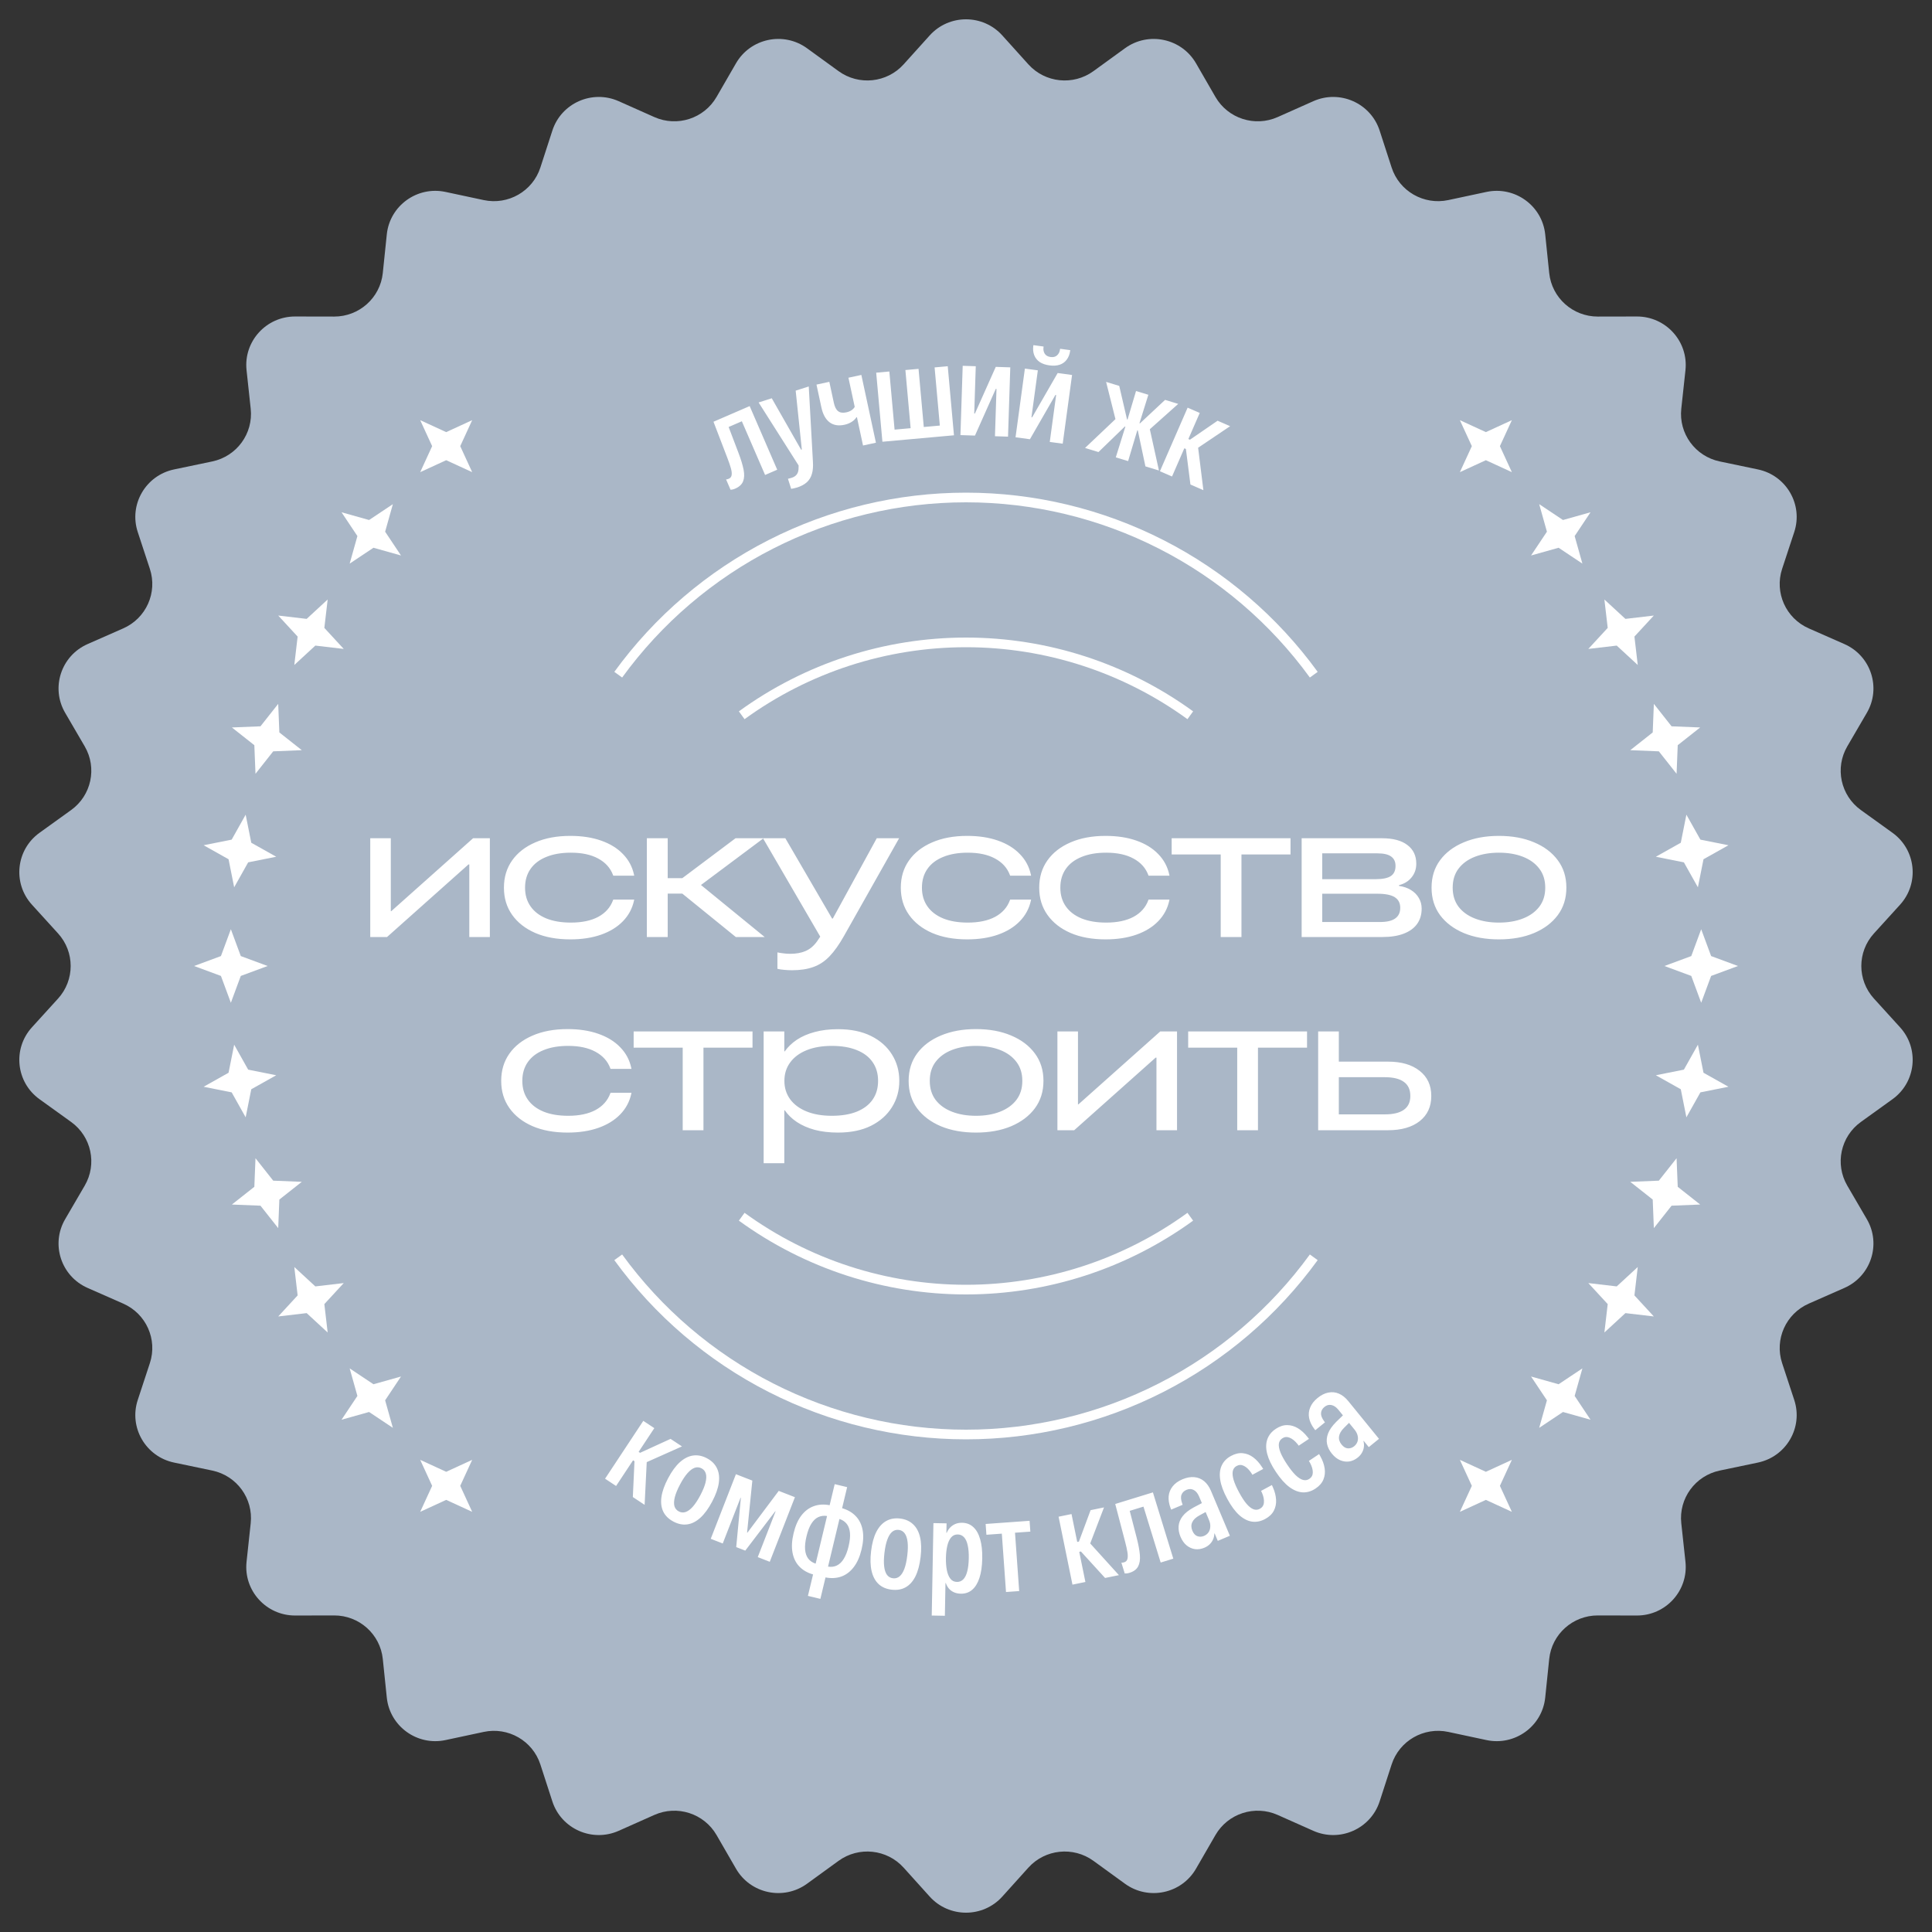<?xml version="1.0" encoding="UTF-8"?> <svg xmlns="http://www.w3.org/2000/svg" width="200" height="200" viewBox="0 0 200 200" fill="none"><rect x="0" y="0" width="200" height="200" fill="#333333" stroke="none"/><path d="M96.239 3.671C98.246 1.443 101.754 1.443 103.761 3.671L106.455 6.66C108.186 8.581 111.099 8.885 113.194 7.364L116.454 4.998C118.883 3.234 122.313 3.96 123.812 6.554L125.822 10.035C127.114 12.272 129.899 13.172 132.266 12.118L135.949 10.477C138.694 9.254 141.898 10.673 142.821 13.521L144.06 17.341C144.856 19.797 147.393 21.253 149.928 20.712L153.874 19.869C156.814 19.241 159.652 21.291 159.96 24.267L160.373 28.261C160.638 30.827 162.815 32.777 165.408 32.771L169.445 32.763C172.452 32.756 174.797 35.349 174.478 38.324L174.046 42.315C173.77 44.881 175.491 47.238 178.03 47.769L181.979 48.595C184.922 49.211 186.675 52.232 185.74 55.076L184.484 58.891C183.678 61.343 184.87 64.005 187.241 65.049L190.932 66.674C193.681 67.885 194.764 71.203 193.255 73.791L191.23 77.264C189.928 79.495 190.538 82.345 192.639 83.857L195.909 86.21C198.345 87.963 198.712 91.433 196.695 93.652L193.989 96.63C192.248 98.543 192.248 101.457 193.989 103.371L196.695 106.348C198.712 108.567 198.345 112.037 195.909 113.79L192.639 116.143C190.538 117.655 189.928 120.505 191.23 122.737L193.255 126.209C194.764 128.797 193.681 132.115 190.932 133.326L187.241 134.951C184.87 135.996 183.678 138.657 184.484 141.109L185.74 144.925C186.675 147.768 184.922 150.789 181.979 151.405L178.03 152.231C175.491 152.763 173.77 155.12 174.046 157.685L174.478 161.677C174.797 164.651 172.452 167.245 169.445 167.238L165.408 167.23C162.815 167.223 160.638 169.173 160.373 171.739L159.96 175.732C159.652 178.709 156.814 180.759 153.874 180.131L149.928 179.288C147.393 178.747 144.856 180.203 144.06 182.659L142.821 186.479C141.898 189.327 138.694 190.746 135.949 189.523L132.266 187.883C129.899 186.828 127.114 187.729 125.822 189.965L123.812 193.446C122.313 196.041 118.883 196.766 116.454 195.002L113.194 192.635C111.099 191.114 108.186 191.419 106.455 193.34L103.761 196.33C101.754 198.557 98.246 198.557 96.239 196.33L93.545 193.34C91.814 191.419 88.901 191.114 86.806 192.635L83.546 195.002C81.117 196.766 77.687 196.041 76.189 193.446L74.178 189.965C72.886 187.729 70.101 186.828 67.734 187.883L64.051 189.523C61.306 190.746 58.102 189.327 57.179 186.479L55.94 182.659C55.144 180.203 52.608 178.747 50.072 179.288L46.126 180.131C43.186 180.759 40.349 178.709 40.041 175.732L39.627 171.739C39.362 169.173 37.185 167.223 34.592 167.23L30.556 167.238C27.549 167.245 25.202 164.651 25.523 161.677L25.953 157.685C26.23 155.12 24.508 152.763 21.97 152.231L18.021 151.405C15.078 150.789 13.325 147.768 14.26 144.925L15.515 141.109C16.322 138.657 15.131 135.996 12.759 134.951L9.069 133.326C6.319 132.115 5.235 128.797 6.745 126.209L8.77 122.737C10.072 120.505 9.463 117.655 7.361 116.143L4.091 113.79C1.654 112.037 1.288 108.567 3.305 106.348L6.012 103.371C7.751 101.457 7.751 98.543 6.012 96.63L3.305 93.652C1.288 91.433 1.654 87.963 4.091 86.21L7.361 83.857C9.463 82.345 10.072 79.495 8.77 77.264L6.745 73.791C5.235 71.203 6.319 67.885 9.069 66.674L12.759 65.049C15.131 64.005 16.322 61.343 15.515 58.891L14.26 55.076C13.325 52.232 15.078 49.211 18.021 48.595L21.97 47.769C24.508 47.238 26.23 44.881 25.953 42.315L25.523 38.324C25.202 35.349 27.549 32.756 30.556 32.763L34.592 32.771C37.185 32.777 39.362 30.827 39.627 28.261L40.041 24.267C40.349 21.291 43.186 19.241 46.126 19.869L50.072 20.712C52.608 21.253 55.144 19.797 55.94 17.341L57.179 13.521C58.102 10.673 61.306 9.254 64.051 10.477L67.734 12.118C70.101 13.172 72.886 12.272 74.178 10.035L76.189 6.554C77.687 3.96 81.117 3.234 83.546 4.998L86.806 7.364C88.901 8.885 91.814 8.581 93.545 6.66L96.239 3.671Z" fill="#AAB7C7"></path><path d="M76.45 46.888C76.705 47.558 76.88 48.135 76.976 48.62C77.07 49.101 77.052 49.503 76.924 49.826C76.796 50.15 76.525 50.401 76.111 50.581C76.011 50.624 75.915 50.656 75.824 50.675C75.733 50.694 75.668 50.703 75.627 50.701L75.163 49.628C75.195 49.624 75.238 49.618 75.289 49.611C75.343 49.597 75.395 49.58 75.445 49.558C75.612 49.486 75.71 49.361 75.738 49.185C75.769 49.003 75.744 48.768 75.664 48.48C75.582 48.188 75.463 47.837 75.305 47.428L73.86 43.659L77.605 42.038L80.457 48.625L79.202 49.168L76.796 43.61L75.428 44.202L76.45 46.888ZM82.517 50.466C82.391 50.506 82.274 50.537 82.165 50.557C82.063 50.58 81.975 50.596 81.901 50.605L81.569 49.563C81.622 49.551 81.68 49.537 81.742 49.522C81.809 49.506 81.877 49.486 81.946 49.464C82.202 49.383 82.387 49.257 82.5 49.087C82.619 48.92 82.675 48.684 82.669 48.38L82.672 48.185L78.532 41.663L79.893 41.229L83.459 47.482L82.777 46.602L83.154 46.481L83.114 47.592L82.368 40.44L83.722 40.007L84.153 47.791C84.187 48.288 84.152 48.71 84.048 49.059C83.949 49.407 83.773 49.695 83.521 49.924C83.268 50.152 82.934 50.333 82.517 50.466ZM90.676 45.831L89.34 46.118L88.709 43.184L88.662 43.194C88.539 43.384 88.369 43.546 88.151 43.682C87.938 43.816 87.693 43.913 87.417 43.973C86.789 44.108 86.271 44.019 85.863 43.706C85.46 43.392 85.182 42.883 85.031 42.178L84.522 39.813L85.852 39.527L86.321 41.705C86.409 42.115 86.554 42.401 86.757 42.562C86.964 42.723 87.246 42.765 87.602 42.688C87.74 42.658 87.866 42.617 87.981 42.565C88.099 42.507 88.199 42.441 88.281 42.367C88.363 42.294 88.429 42.212 88.48 42.122L87.83 39.101L89.167 38.813L90.676 45.831ZM91.347 45.729L90.703 38.58L92.064 38.457L92.607 44.476L94.268 44.326L93.726 38.307L95.087 38.185L95.63 44.203L97.291 44.054L96.749 38.035L98.11 37.912L98.754 45.061L91.347 45.729ZM99.425 45.042L99.658 37.868L101.011 37.912L100.852 42.804L101.282 42.818L100.485 43.791L103.081 37.979L104.584 38.028L104.351 45.202L102.998 45.158L103.157 40.26L102.727 40.245L103.525 39.266L100.928 45.091L99.425 45.042ZM105.128 45.267L106.096 38.155L107.437 38.337L106.777 43.187L107.204 43.245L106.311 44.131L109.489 38.617L110.979 38.819L110.012 45.931L108.671 45.749L109.331 40.892L108.905 40.834L109.799 39.942L106.618 45.47L105.128 45.267ZM108.638 37.825C108.227 37.769 107.889 37.651 107.623 37.473C107.363 37.29 107.177 37.056 107.064 36.769C106.951 36.482 106.919 36.16 106.967 35.804L106.978 35.729L108.034 35.873L108.023 35.954C107.989 36.207 108.032 36.429 108.153 36.62C108.275 36.807 108.476 36.92 108.756 36.958C109.031 36.995 109.253 36.94 109.42 36.793C109.592 36.641 109.696 36.439 109.73 36.186L109.741 36.105L110.791 36.248L110.781 36.322C110.732 36.679 110.616 36.981 110.43 37.227C110.25 37.474 110.007 37.65 109.703 37.756C109.399 37.857 109.044 37.88 108.638 37.825ZM113.715 46.797L112.323 46.372L115.62 43.247L115.516 43.566L114.503 39.533L115.863 39.948L116.669 43.417L116.722 43.433L117.602 40.478L118.877 40.867L117.957 43.81L118.01 43.826L120.609 41.396L121.969 41.811L118.885 44.565L118.989 44.247L119.973 48.706L118.573 48.279L117.786 44.559L117.734 44.542L116.782 47.733L115.507 47.344L116.498 44.166L116.446 44.15L113.715 46.797ZM122.764 46.478L122.601 46.407L121.328 49.327L120.075 48.781L122.943 42.201L124.197 42.747L123.019 45.448L123.182 45.519L126.045 43.553L127.342 44.118L123.88 46.45L124.006 46.161L124.574 50.742L123.233 50.157L122.764 46.478Z" fill="white"></path><path d="M65.682 151.268L65.534 151.17L63.777 153.828L62.637 153.074L66.594 147.086L67.735 147.84L66.11 150.298L66.259 150.396L69.417 148.952L70.598 149.732L66.786 151.432L66.959 151.17L66.731 155.78L65.511 154.974L65.682 151.268ZM69.713 157.514C69.221 157.254 68.871 156.912 68.663 156.487C68.456 156.059 68.392 155.556 68.471 154.978C68.551 154.397 68.781 153.748 69.16 153.031L69.166 153.019C69.543 152.306 69.948 151.754 70.381 151.364C70.82 150.973 71.273 150.743 71.742 150.676C72.216 150.608 72.695 150.701 73.179 150.957C73.662 151.212 74.007 151.554 74.214 151.983C74.426 152.41 74.492 152.914 74.412 153.495C74.334 154.072 74.106 154.717 73.729 155.43L73.723 155.443C73.344 156.16 72.939 156.716 72.508 157.112C72.079 157.504 71.627 157.735 71.153 157.803C70.684 157.87 70.204 157.774 69.713 157.514ZM70.269 156.462C70.494 156.582 70.728 156.602 70.971 156.524C71.215 156.442 71.464 156.259 71.717 155.975C71.972 155.687 72.232 155.294 72.496 154.794L72.502 154.782C72.764 154.286 72.941 153.854 73.033 153.485C73.127 153.112 73.139 152.802 73.069 152.553C72.999 152.305 72.852 152.121 72.626 152.002C72.397 151.881 72.159 151.861 71.915 151.943C71.674 152.027 71.427 152.214 71.171 152.501C70.918 152.785 70.661 153.175 70.399 153.67L70.393 153.682C70.129 154.182 69.95 154.618 69.856 154.991C69.764 155.36 69.751 155.668 69.816 155.914C69.888 156.158 70.039 156.341 70.269 156.462ZM74.818 159.781L73.576 159.297L76.182 152.609L77.882 153.271L77.338 158.642L77.376 158.657L80.615 154.335L82.29 154.988L79.685 161.676L78.443 161.192L80.286 156.46L80.254 156.447L77.15 160.52L76.213 160.155L76.694 155.06L76.662 155.048L74.818 159.781ZM83.636 165.206L84.168 162.985C83.58 162.817 83.105 162.541 82.742 162.159C82.379 161.777 82.145 161.297 82.04 160.718C81.934 160.14 81.972 159.474 82.153 158.721L82.156 158.708C82.336 157.954 82.604 157.346 82.958 156.883C83.319 156.416 83.747 156.094 84.244 155.918C84.742 155.737 85.288 155.704 85.884 155.819L86.407 153.639L87.696 153.947L87.174 156.128C87.761 156.297 88.236 156.575 88.598 156.961C88.961 157.343 89.195 157.824 89.3 158.402C89.407 158.975 89.37 159.639 89.189 160.392L89.186 160.406C89.007 161.155 88.737 161.763 88.377 162.229C88.021 162.697 87.594 163.021 87.096 163.202C86.599 163.378 86.053 163.409 85.457 163.294L84.925 165.515L83.636 165.206ZM84.435 161.869L85.617 156.936C85.287 156.885 84.985 156.923 84.711 157.049C84.437 157.176 84.198 157.402 83.993 157.728C83.79 158.049 83.622 158.483 83.492 159.028L83.489 159.041C83.361 159.573 83.313 160.03 83.343 160.412C83.378 160.795 83.486 161.107 83.667 161.347C83.853 161.589 84.109 161.762 84.435 161.869ZM85.718 162.176C86.057 162.229 86.362 162.19 86.632 162.058C86.907 161.927 87.145 161.698 87.345 161.371C87.551 161.04 87.717 160.611 87.843 160.084L87.846 160.071C87.977 159.526 88.024 159.064 87.988 158.685C87.954 158.302 87.843 157.992 87.656 157.755C87.473 157.519 87.221 157.348 86.9 157.243L85.718 162.176ZM92.302 164.564C91.75 164.498 91.3 164.305 90.953 163.983C90.606 163.657 90.365 163.211 90.231 162.644C90.097 162.073 90.078 161.385 90.174 160.579L90.176 160.566C90.272 159.765 90.451 159.105 90.715 158.585C90.984 158.062 91.325 157.685 91.738 157.454C92.156 157.22 92.636 157.135 93.18 157.199C93.723 157.264 94.167 157.459 94.514 157.785C94.866 158.107 95.109 158.554 95.243 159.125C95.377 159.692 95.396 160.376 95.301 161.177L95.299 161.19C95.203 161.996 95.025 162.661 94.765 163.185C94.506 163.705 94.167 164.082 93.749 164.317C93.336 164.547 92.854 164.63 92.302 164.564ZM92.442 163.383C92.696 163.413 92.922 163.348 93.12 163.188C93.318 163.024 93.485 162.764 93.619 162.408C93.754 162.048 93.854 161.587 93.921 161.026L93.923 161.012C93.989 160.456 93.999 159.989 93.952 159.611C93.906 159.23 93.806 158.935 93.651 158.729C93.497 158.522 93.293 158.404 93.04 158.374C92.782 158.343 92.553 158.41 92.355 158.574C92.161 158.739 91.996 159.002 91.862 159.362C91.727 159.718 91.627 160.174 91.561 160.731L91.559 160.744C91.492 161.305 91.482 161.777 91.528 162.159C91.575 162.536 91.673 162.828 91.823 163.034C91.978 163.236 92.184 163.352 92.442 163.383ZM96.453 167.24L96.628 157.672L97.988 157.697L97.97 158.681L98.004 158.681C98.09 158.473 98.207 158.291 98.356 158.134C98.509 157.973 98.689 157.848 98.896 157.761C99.103 157.674 99.338 157.632 99.602 157.637C100.063 157.646 100.45 157.796 100.763 158.089C101.077 158.377 101.311 158.794 101.465 159.339C101.624 159.885 101.696 160.547 101.682 161.326L101.682 161.347C101.667 162.13 101.571 162.796 101.392 163.345C101.214 163.888 100.962 164.298 100.638 164.575C100.314 164.852 99.922 164.986 99.462 164.978C99.207 164.973 98.977 164.928 98.774 164.842C98.57 164.756 98.394 164.632 98.247 164.47C98.104 164.308 97.992 164.11 97.909 163.876L97.875 163.875L97.813 167.265L96.453 167.24ZM99.06 163.76C99.315 163.765 99.533 163.678 99.714 163.499C99.895 163.315 100.033 163.042 100.126 162.679C100.224 162.316 100.277 161.863 100.287 161.321L100.288 161.307C100.297 160.774 100.26 160.325 100.175 159.959C100.095 159.592 99.968 159.317 99.794 159.131C99.62 158.946 99.405 158.851 99.15 158.846C98.863 158.841 98.63 158.946 98.453 159.161C98.276 159.377 98.145 159.669 98.061 160.036C97.977 160.404 97.931 160.818 97.922 161.278L97.922 161.292C97.914 161.747 97.945 162.16 98.016 162.531C98.087 162.901 98.207 163.198 98.376 163.419C98.545 163.641 98.773 163.755 99.06 163.76ZM106.581 157.433L106.661 158.552L105.073 158.666L105.506 164.707L104.142 164.805L103.709 158.763L102.113 158.878L102.033 157.76L106.581 157.433ZM111.897 160.61L111.723 160.646L112.361 163.767L111.021 164.041L109.584 157.008L110.924 156.735L111.513 159.621L111.688 159.586L112.899 156.331L114.286 156.047L112.794 159.946L112.731 159.637L115.83 163.058L114.397 163.351L111.897 160.61ZM117.668 159.185C117.847 159.878 117.958 160.471 118 160.964C118.041 161.452 117.979 161.85 117.817 162.157C117.654 162.465 117.357 162.685 116.925 162.818C116.821 162.85 116.722 162.871 116.63 162.88C116.537 162.889 116.471 162.891 116.431 162.884L116.087 161.767C116.12 161.766 116.163 161.765 116.215 161.763C116.27 161.756 116.323 161.744 116.376 161.728C116.55 161.675 116.661 161.562 116.708 161.39C116.758 161.212 116.759 160.976 116.711 160.681C116.662 160.381 116.582 160.02 116.471 159.596L115.448 155.691L119.349 154.491L121.459 161.352L120.153 161.754L118.372 155.965L116.948 156.403L117.668 159.185ZM124.672 160.222C124.349 160.358 124.028 160.406 123.71 160.367C123.394 160.322 123.106 160.194 122.844 159.983C122.58 159.768 122.368 159.469 122.207 159.087L122.201 159.074C122.049 158.713 121.985 158.354 122.008 157.999C122.034 157.637 122.17 157.292 122.418 156.965C122.666 156.638 123.048 156.334 123.562 156.053L125.025 155.282L125.41 156.195L124.161 156.877C123.791 157.077 123.544 157.312 123.42 157.582C123.296 157.852 123.3 158.144 123.433 158.459L123.436 158.465C123.56 158.759 123.732 158.946 123.954 159.026C124.179 159.104 124.408 159.094 124.639 158.997C124.832 158.916 124.986 158.794 125.101 158.632C125.214 158.466 125.276 158.274 125.288 158.056C125.305 157.836 125.262 157.605 125.159 157.361L124.132 154.923C123.991 154.587 123.803 154.36 123.57 154.24C123.341 154.119 123.094 154.114 122.83 154.226C122.569 154.335 122.396 154.505 122.309 154.734C122.221 154.959 122.245 155.261 122.379 155.639L122.429 155.774L121.238 156.276L121.173 156.103C121.011 155.672 120.946 155.266 120.979 154.886C121.016 154.505 121.155 154.164 121.395 153.866C121.633 153.563 121.969 153.32 122.401 153.138C122.842 152.952 123.253 152.878 123.635 152.915C124.015 152.948 124.352 153.085 124.647 153.327C124.941 153.569 125.18 153.906 125.362 154.339L127.317 158.982L126.064 159.51L125.74 158.741L125.709 158.754C125.705 158.969 125.661 159.17 125.577 159.358C125.498 159.545 125.381 159.713 125.226 159.863C125.075 160.01 124.891 160.13 124.672 160.222ZM130.963 157.249C130.521 157.487 130.076 157.577 129.625 157.52C129.173 157.459 128.728 157.235 128.292 156.849C127.86 156.461 127.444 155.896 127.043 155.154L127.034 155.136C126.648 154.422 126.41 153.779 126.319 153.207C126.228 152.634 126.276 152.139 126.465 151.722C126.656 151.298 126.98 150.962 127.437 150.716C127.862 150.486 128.27 150.393 128.661 150.436C129.049 150.475 129.41 150.619 129.742 150.87C130.074 151.121 130.367 151.444 130.622 151.84L130.767 152.064L129.648 152.668L129.526 152.47C129.293 152.125 129.045 151.886 128.781 151.753C128.522 151.619 128.269 151.618 128.02 151.753C127.803 151.869 127.669 152.048 127.618 152.288C127.568 152.522 127.596 152.823 127.701 153.191C127.81 153.557 127.997 153.984 128.261 154.473L128.274 154.497C128.542 154.995 128.798 155.387 129.042 155.675C129.289 155.961 129.527 156.149 129.757 156.237C129.983 156.322 130.203 156.307 130.416 156.192C130.672 156.054 130.814 155.84 130.839 155.552C130.869 155.262 130.806 154.928 130.649 154.552L130.547 154.335L131.666 153.731L131.775 153.975C131.968 154.41 132.076 154.835 132.099 155.253C132.124 155.664 132.046 156.042 131.866 156.389C131.689 156.733 131.388 157.019 130.963 157.249ZM136.182 154.095C135.765 154.373 135.33 154.505 134.876 154.49C134.42 154.471 133.956 154.29 133.486 153.947C133.019 153.601 132.552 153.077 132.084 152.376L132.073 152.359C131.622 151.684 131.325 151.066 131.18 150.505C131.036 149.944 131.038 149.447 131.187 149.013C131.337 148.573 131.628 148.209 132.06 147.92C132.462 147.652 132.86 147.521 133.253 147.527C133.643 147.529 134.016 147.64 134.37 147.858C134.724 148.077 135.046 148.371 135.337 148.741L135.502 148.951L134.445 149.657L134.304 149.472C134.04 149.15 133.771 148.935 133.496 148.828C133.226 148.718 132.973 148.741 132.738 148.898C132.533 149.035 132.416 149.225 132.387 149.469C132.36 149.707 132.416 150.004 132.555 150.36C132.698 150.714 132.924 151.122 133.232 151.584L133.248 151.607C133.561 152.077 133.853 152.444 134.122 152.708C134.396 152.97 134.65 153.134 134.887 153.201C135.121 153.264 135.338 153.228 135.539 153.094C135.781 152.932 135.902 152.706 135.901 152.417C135.903 152.125 135.809 151.799 135.617 151.439L135.496 151.232L136.553 150.526L136.684 150.759C136.917 151.174 137.065 151.588 137.127 152.001C137.19 152.408 137.148 152.792 137.001 153.154C136.857 153.513 136.584 153.827 136.182 154.095ZM140.561 150.88C140.289 151.101 139.994 151.238 139.678 151.29C139.362 151.335 139.049 151.293 138.739 151.164C138.425 151.032 138.137 150.804 137.876 150.483L137.867 150.472C137.62 150.168 137.457 149.842 137.379 149.494C137.303 149.139 137.337 148.77 137.483 148.387C137.63 148.004 137.91 147.605 138.325 147.191L139.513 146.039L140.138 146.808L139.131 147.813C138.832 148.109 138.661 148.404 138.618 148.698C138.575 148.991 138.661 149.271 138.877 149.536L138.881 149.541C139.082 149.789 139.301 149.92 139.536 149.934C139.774 149.946 139.991 149.872 140.185 149.714C140.348 149.582 140.461 149.422 140.526 149.234C140.588 149.043 140.594 148.841 140.544 148.628C140.498 148.413 140.392 148.203 140.225 147.998L138.555 145.946C138.325 145.663 138.081 145.497 137.824 145.448C137.57 145.396 137.332 145.461 137.109 145.642C136.89 145.82 136.771 146.032 136.753 146.276C136.731 146.517 136.838 146.8 137.074 147.125L137.159 147.241L136.157 148.056L136.046 147.909C135.769 147.54 135.594 147.169 135.519 146.796C135.447 146.419 135.485 146.053 135.631 145.699C135.775 145.341 136.029 145.014 136.393 144.718C136.764 144.416 137.138 144.229 137.514 144.158C137.888 144.083 138.25 144.12 138.601 144.269C138.952 144.419 139.275 144.676 139.572 145.04L142.752 148.947L141.696 149.806L141.17 149.159L141.143 149.181C141.2 149.387 141.215 149.593 141.187 149.798C141.163 149.999 141.098 150.193 140.991 150.38C140.888 150.564 140.745 150.73 140.561 150.88Z" fill="white"></path><path d="M38.328 97V86.775H40.457V94.324H41.571L40.077 94.705L48.973 86.775H50.711V97H48.582V89.49H47.459L48.973 89.061L40.067 97H38.328ZM59.042 97.244C57.649 97.244 56.438 97.023 55.409 96.58C54.38 96.131 53.583 95.506 53.016 94.705C52.45 93.904 52.167 92.97 52.167 91.902V91.883C52.167 90.809 52.45 89.871 53.016 89.07C53.583 88.269 54.38 87.648 55.409 87.205C56.438 86.756 57.649 86.531 59.042 86.531C60.24 86.531 61.301 86.694 62.225 87.019C63.156 87.345 63.912 87.811 64.491 88.416C65.077 89.015 65.458 89.728 65.634 90.555L65.653 90.652H63.485L63.456 90.574C63.182 89.845 62.671 89.279 61.923 88.875C61.181 88.471 60.24 88.269 59.1 88.269C58.111 88.269 57.261 88.416 56.552 88.709C55.842 88.995 55.298 89.409 54.921 89.949C54.543 90.49 54.354 91.134 54.354 91.883V91.902C54.354 92.644 54.543 93.286 54.921 93.826C55.298 94.367 55.842 94.783 56.552 95.076C57.261 95.363 58.111 95.506 59.1 95.506C60.246 95.506 61.19 95.307 61.932 94.91C62.675 94.507 63.182 93.937 63.456 93.201L63.485 93.123H65.653L65.634 93.221C65.458 94.041 65.077 94.754 64.491 95.359C63.905 95.965 63.15 96.43 62.225 96.756C61.301 97.081 60.24 97.244 59.042 97.244ZM70.634 92.508H69.12V97H66.962V86.775H69.12V90.906H70.634L76.142 86.775H79.042L72.402 91.736V91.482L79.159 97H76.171L70.634 92.508ZM82.002 100.438C81.715 100.438 81.442 100.424 81.181 100.398C80.921 100.379 80.686 100.343 80.478 100.291V98.592C80.654 98.631 80.856 98.663 81.084 98.689C81.318 98.722 81.559 98.738 81.806 98.738C82.412 98.738 82.936 98.644 83.379 98.455C83.828 98.266 84.222 97.941 84.56 97.478L84.912 96.961L78.984 86.775H81.298L86.347 95.447L85.8 95.086H86.562L86.015 95.447L90.761 86.775H93.076L87.373 96.883C86.871 97.775 86.37 98.481 85.869 99.002C85.367 99.523 84.808 99.891 84.189 100.105C83.577 100.327 82.848 100.438 82.002 100.438ZM100.127 97.244C98.734 97.244 97.523 97.023 96.494 96.58C95.466 96.131 94.668 95.506 94.102 94.705C93.535 93.904 93.252 92.97 93.252 91.902V91.883C93.252 90.809 93.535 89.871 94.102 89.07C94.668 88.269 95.466 87.648 96.494 87.205C97.523 86.756 98.734 86.531 100.127 86.531C101.325 86.531 102.386 86.694 103.311 87.019C104.242 87.345 104.997 87.811 105.576 88.416C106.162 89.015 106.543 89.728 106.719 90.555L106.738 90.652H104.57L104.541 90.574C104.268 89.845 103.757 89.279 103.008 88.875C102.266 88.471 101.325 88.269 100.186 88.269C99.196 88.269 98.346 88.416 97.637 88.709C96.927 88.995 96.383 89.409 96.006 89.949C95.628 90.49 95.439 91.134 95.439 91.883V91.902C95.439 92.644 95.628 93.286 96.006 93.826C96.383 94.367 96.927 94.783 97.637 95.076C98.346 95.363 99.196 95.506 100.186 95.506C101.331 95.506 102.275 95.307 103.018 94.91C103.76 94.507 104.268 93.937 104.541 93.201L104.57 93.123H106.738L106.719 93.221C106.543 94.041 106.162 94.754 105.576 95.359C104.99 95.965 104.235 96.43 103.311 96.756C102.386 97.081 101.325 97.244 100.127 97.244ZM114.454 97.244C113.06 97.244 111.849 97.023 110.821 96.58C109.792 96.131 108.995 95.506 108.428 94.705C107.862 93.904 107.579 92.97 107.579 91.902V91.883C107.579 90.809 107.862 89.871 108.428 89.07C108.995 88.269 109.792 87.648 110.821 87.205C111.849 86.756 113.06 86.531 114.454 86.531C115.651 86.531 116.713 86.694 117.637 87.019C118.568 87.345 119.323 87.811 119.903 88.416C120.489 89.015 120.87 89.728 121.045 90.555L121.065 90.652H118.897L118.868 90.574C118.594 89.845 118.083 89.279 117.334 88.875C116.592 88.471 115.651 88.269 114.512 88.269C113.523 88.269 112.673 88.416 111.963 88.709C111.254 88.995 110.71 89.409 110.332 89.949C109.955 90.49 109.766 91.134 109.766 91.883V91.902C109.766 92.644 109.955 93.286 110.332 93.826C110.71 94.367 111.254 94.783 111.963 95.076C112.673 95.363 113.523 95.506 114.512 95.506C115.658 95.506 116.602 95.307 117.344 94.91C118.086 94.507 118.594 93.937 118.868 93.201L118.897 93.123H121.065L121.045 93.221C120.87 94.041 120.489 94.754 119.903 95.359C119.317 95.965 118.562 96.43 117.637 96.756C116.713 97.081 115.651 97.244 114.454 97.244ZM133.595 86.775V88.455H128.516V97H126.368V88.455H121.29V86.775H133.595ZM134.747 97V86.775H143.058C144.21 86.775 145.089 87.01 145.695 87.478C146.307 87.941 146.612 88.582 146.612 89.402V89.422C146.612 89.962 146.45 90.431 146.124 90.828C145.805 91.225 145.372 91.492 144.825 91.629V91.707C145.307 91.779 145.721 91.922 146.066 92.137C146.417 92.352 146.687 92.625 146.876 92.957C147.071 93.283 147.169 93.647 147.169 94.051V94.07C147.169 94.682 147.013 95.206 146.7 95.643C146.388 96.079 145.929 96.414 145.323 96.648C144.718 96.883 143.979 97 143.107 97H134.747ZM136.876 95.447H142.843C143.566 95.447 144.096 95.324 144.435 95.076C144.78 94.829 144.952 94.464 144.952 93.982V93.963C144.952 93.481 144.764 93.12 144.386 92.879C144.008 92.638 143.403 92.518 142.57 92.518H136.876V95.447ZM136.876 91.014H142.364C143.113 91.014 143.65 90.906 143.976 90.691C144.301 90.47 144.464 90.125 144.464 89.656V89.637C144.464 89.207 144.314 88.885 144.015 88.67C143.715 88.449 143.243 88.338 142.599 88.338H136.876V91.014ZM155.168 97.244C153.794 97.244 152.583 97.026 151.535 96.59C150.487 96.147 149.666 95.529 149.074 94.734C148.488 93.934 148.195 92.99 148.195 91.902V91.883C148.195 90.789 148.488 89.845 149.074 89.051C149.666 88.25 150.487 87.632 151.535 87.195C152.583 86.753 153.794 86.531 155.168 86.531C156.548 86.531 157.759 86.753 158.8 87.195C159.849 87.632 160.669 88.25 161.261 89.051C161.854 89.845 162.15 90.789 162.15 91.883V91.902C162.15 92.99 161.854 93.934 161.261 94.734C160.669 95.529 159.849 96.147 158.8 96.59C157.759 97.026 156.548 97.244 155.168 97.244ZM155.168 95.506C156.105 95.506 156.932 95.366 157.648 95.086C158.371 94.806 158.937 94.399 159.347 93.865C159.757 93.325 159.963 92.671 159.963 91.902V91.883C159.963 91.108 159.757 90.454 159.347 89.92C158.937 89.38 158.371 88.969 157.648 88.689C156.932 88.409 156.105 88.269 155.168 88.269C154.237 88.269 153.41 88.409 152.687 88.689C151.964 88.969 151.398 89.38 150.988 89.92C150.584 90.454 150.382 91.108 150.382 91.883V91.902C150.382 92.671 150.584 93.325 150.988 93.865C151.398 94.399 151.964 94.806 152.687 95.086C153.41 95.366 154.237 95.506 155.168 95.506ZM58.759 117.244C57.365 117.244 56.154 117.023 55.126 116.58C54.097 116.131 53.3 115.506 52.733 114.705C52.167 113.904 51.884 112.97 51.884 111.902V111.883C51.884 110.809 52.167 109.871 52.733 109.07C53.3 108.27 54.097 107.648 55.126 107.205C56.154 106.756 57.365 106.531 58.759 106.531C59.956 106.531 61.018 106.694 61.942 107.02C62.873 107.345 63.628 107.811 64.208 108.416C64.794 109.015 65.175 109.728 65.35 110.555L65.37 110.652H63.202L63.173 110.574C62.899 109.845 62.388 109.279 61.639 108.875C60.897 108.471 59.956 108.27 58.817 108.27C57.828 108.27 56.978 108.416 56.268 108.709C55.559 108.995 55.015 109.409 54.638 109.949C54.26 110.49 54.071 111.134 54.071 111.883V111.902C54.071 112.645 54.26 113.286 54.638 113.826C55.015 114.367 55.559 114.783 56.268 115.076C56.978 115.363 57.828 115.506 58.817 115.506C59.963 115.506 60.907 115.307 61.649 114.91C62.391 114.507 62.899 113.937 63.173 113.201L63.202 113.123H65.37L65.35 113.221C65.175 114.041 64.794 114.754 64.208 115.359C63.622 115.965 62.867 116.43 61.942 116.756C61.018 117.081 59.956 117.244 58.759 117.244ZM77.9 106.775V108.455H72.822V117H70.673V108.455H65.595V106.775H77.9ZM79.052 120.418V106.775H81.191V108.836H81.24C81.559 108.38 81.975 107.98 82.49 107.635C83.011 107.29 83.626 107.023 84.335 106.834C85.052 106.639 85.856 106.541 86.748 106.541C88.082 106.541 89.222 106.775 90.166 107.244C91.11 107.713 91.832 108.351 92.334 109.158C92.841 109.965 93.095 110.874 93.095 111.883V111.902C93.095 112.905 92.841 113.81 92.334 114.617C91.832 115.424 91.11 116.066 90.166 116.541C89.222 117.01 88.082 117.244 86.748 117.244C85.856 117.244 85.052 117.15 84.335 116.961C83.626 116.766 83.011 116.495 82.49 116.15C81.975 115.805 81.559 115.402 81.24 114.939H81.191V120.418H79.052ZM86.113 115.506C87.122 115.506 87.985 115.363 88.701 115.076C89.417 114.783 89.96 114.37 90.332 113.836C90.709 113.296 90.898 112.651 90.898 111.902V111.883C90.898 111.134 90.709 110.49 90.332 109.949C89.96 109.409 89.417 108.995 88.701 108.709C87.985 108.416 87.122 108.27 86.113 108.27C85.104 108.27 84.231 108.419 83.496 108.719C82.76 109.018 82.194 109.441 81.796 109.988C81.399 110.529 81.201 111.16 81.201 111.883V111.902C81.201 112.618 81.399 113.25 81.796 113.797C82.194 114.337 82.76 114.757 83.496 115.057C84.231 115.356 85.104 115.506 86.113 115.506ZM101.035 117.244C99.662 117.244 98.451 117.026 97.402 116.59C96.354 116.147 95.534 115.529 94.941 114.734C94.356 113.934 94.062 112.99 94.062 111.902V111.883C94.062 110.789 94.356 109.845 94.941 109.051C95.534 108.25 96.354 107.632 97.402 107.195C98.451 106.753 99.662 106.531 101.035 106.531C102.415 106.531 103.626 106.753 104.668 107.195C105.716 107.632 106.536 108.25 107.129 109.051C107.721 109.845 108.018 110.789 108.018 111.883V111.902C108.018 112.99 107.721 113.934 107.129 114.734C106.536 115.529 105.716 116.147 104.668 116.59C103.626 117.026 102.415 117.244 101.035 117.244ZM101.035 115.506C101.973 115.506 102.799 115.366 103.516 115.086C104.238 114.806 104.805 114.399 105.215 113.865C105.625 113.325 105.83 112.671 105.83 111.902V111.883C105.83 111.108 105.625 110.454 105.215 109.92C104.805 109.38 104.238 108.969 103.516 108.689C102.799 108.41 101.973 108.27 101.035 108.27C100.104 108.27 99.277 108.41 98.555 108.689C97.832 108.969 97.266 109.38 96.856 109.92C96.452 110.454 96.25 111.108 96.25 111.883V111.902C96.25 112.671 96.452 113.325 96.856 113.865C97.266 114.399 97.832 114.806 98.555 115.086C99.277 115.366 100.104 115.506 101.035 115.506ZM109.463 117V106.775H111.592V114.324H112.705L111.211 114.705L120.108 106.775H121.846V117H119.717V109.49H118.594L120.108 109.061L111.202 117H109.463ZM135.304 106.775V108.455H130.225V117H128.077V108.455H122.999V106.775H135.304ZM136.456 117V106.775H138.595V109.9H143.693C145.066 109.9 146.154 110.216 146.954 110.848C147.762 111.479 148.165 112.345 148.165 113.445V113.465C148.165 114.565 147.765 115.431 146.964 116.062C146.163 116.688 145.073 117 143.693 117H136.456ZM143.361 111.512H138.595V115.359H143.361C144.233 115.359 144.89 115.2 145.333 114.881C145.776 114.562 145.997 114.09 145.997 113.465V113.445C145.997 112.801 145.776 112.319 145.333 112C144.89 111.674 144.233 111.512 143.361 111.512Z" fill="white"></path><path d="M20.094 100L22.871 98.972L23.899 96.195L24.927 98.972L27.704 100L24.927 101.028L23.899 103.805L22.871 101.028L20.094 100Z" fill="white"></path><path d="M21.078 87.499L23.982 86.919L25.431 84.336L26.012 87.24L28.594 88.69L25.69 89.27L24.241 91.853L23.66 88.949L21.078 87.499Z" fill="white"></path><path d="M24.005 75.307L26.964 75.187L28.8 72.864L28.919 75.823L31.243 77.658L28.284 77.778L26.448 80.102L26.329 77.142L24.005 75.307Z" fill="white"></path><path d="M28.803 63.722L31.745 64.067L33.921 62.059L33.576 65L35.584 67.177L32.643 66.832L30.466 68.84L30.811 65.898L28.803 63.722Z" fill="white"></path><path d="M35.355 53.03L38.206 53.831L40.67 52.189L39.869 55.04L41.512 57.504L38.661 56.703L36.197 58.346L36.998 55.494L35.355 53.03Z" fill="white"></path><path d="M43.499 43.495L46.189 44.733L48.88 43.495L47.643 46.186L48.88 48.877L46.189 47.64L43.499 48.877L44.736 46.186L43.499 43.495Z" fill="white"></path><path d="M156.508 43.495L155.27 46.186L156.508 48.877L153.817 47.64L151.126 48.877L152.364 46.186L151.126 43.495L153.817 44.733L156.508 43.495Z" fill="white"></path><path d="M164.651 53.03L163.008 55.494L163.809 58.346L161.345 56.703L158.494 57.504L160.137 55.04L159.336 52.189L161.8 53.831L164.651 53.03Z" fill="white"></path><path d="M171.203 63.722L169.195 65.898L169.54 68.84L167.363 66.832L164.422 67.177L166.43 65L166.085 62.059L168.262 64.067L171.203 63.722Z" fill="white"></path><path d="M176.002 75.307L173.678 77.142L173.559 80.102L171.723 77.778L168.764 77.658L171.088 75.823L171.207 72.864L173.042 75.188L176.002 75.307Z" fill="white"></path><path d="M178.929 87.499L176.346 88.949L175.766 91.853L174.316 89.27L171.412 88.69L173.995 87.24L174.575 84.336L176.025 86.919L178.929 87.499Z" fill="white"></path><path d="M179.913 100L177.135 101.028L176.107 103.805L175.08 101.028L172.302 100L175.08 98.972L176.107 96.195L177.135 98.972L179.913 100Z" fill="white"></path><path d="M178.929 112.501L176.025 113.081L174.575 115.664L173.995 112.76L171.412 111.31L174.316 110.729L175.766 108.147L176.346 111.051L178.929 112.501Z" fill="white"></path><path d="M176.002 124.693L173.042 124.813L171.207 127.136L171.088 124.177L168.764 122.342L171.723 122.222L173.559 119.899L173.678 122.858L176.002 124.693Z" fill="white"></path><path d="M171.203 136.278L168.262 135.933L166.085 137.941L166.43 135L164.422 132.823L167.363 133.168L169.54 131.16L169.195 134.101L171.203 136.278Z" fill="white"></path><path d="M164.651 146.97L161.8 146.169L159.336 147.811L160.137 144.96L158.494 142.496L161.345 143.297L163.809 141.654L163.008 144.506L164.651 146.97Z" fill="white"></path><path d="M156.508 156.505L153.817 155.267L151.126 156.505L152.364 153.814L151.126 151.123L153.817 152.36L156.508 151.123L155.27 153.814L156.508 156.505Z" fill="white"></path><path d="M43.499 156.504L44.736 153.814L43.499 151.123L46.189 152.36L48.88 151.123L47.643 153.814L48.88 156.504L46.189 155.267L43.499 156.504Z" fill="white"></path><path d="M35.355 146.97L36.998 144.506L36.197 141.654L38.661 143.297L41.512 142.496L39.869 144.96L40.67 147.811L38.206 146.168L35.355 146.97Z" fill="white"></path><path d="M28.803 136.278L30.811 134.101L30.466 131.16L32.643 133.168L35.584 132.823L33.576 135L33.921 137.941L31.745 135.933L28.803 136.278Z" fill="white"></path><path d="M24.005 124.693L26.329 122.858L26.448 119.899L28.284 122.222L31.243 122.342L28.919 124.177L28.8 127.136L26.964 124.813L24.005 124.693Z" fill="white"></path><path d="M21.078 112.501L23.66 111.051L24.241 108.147L25.69 110.729L28.594 111.31L26.012 112.76L25.431 115.664L23.982 113.081L21.078 112.501Z" fill="white"></path><path d="M136.001 130.156C131.873 135.838 126.46 140.462 120.203 143.65C113.945 146.838 107.023 148.5 100 148.5C92.977 148.5 86.055 146.838 79.797 143.65C73.54 140.462 68.126 135.838 63.999 130.156" stroke="white"></path><path d="M123.218 125.956C116.469 130.859 108.342 133.5 100 133.5C91.658 133.5 83.531 130.859 76.782 125.956" stroke="white"></path><path d="M136.001 69.844C131.873 64.162 126.46 59.538 120.203 56.35C113.945 53.162 107.023 51.5 100 51.5C92.977 51.5 86.055 53.162 79.797 56.35C73.54 59.538 68.126 64.162 63.999 69.844" stroke="white"></path><path d="M123.218 74.044C116.469 69.141 108.342 66.5 100 66.5C91.658 66.5 83.531 69.141 76.782 74.044" stroke="white"></path></svg> 